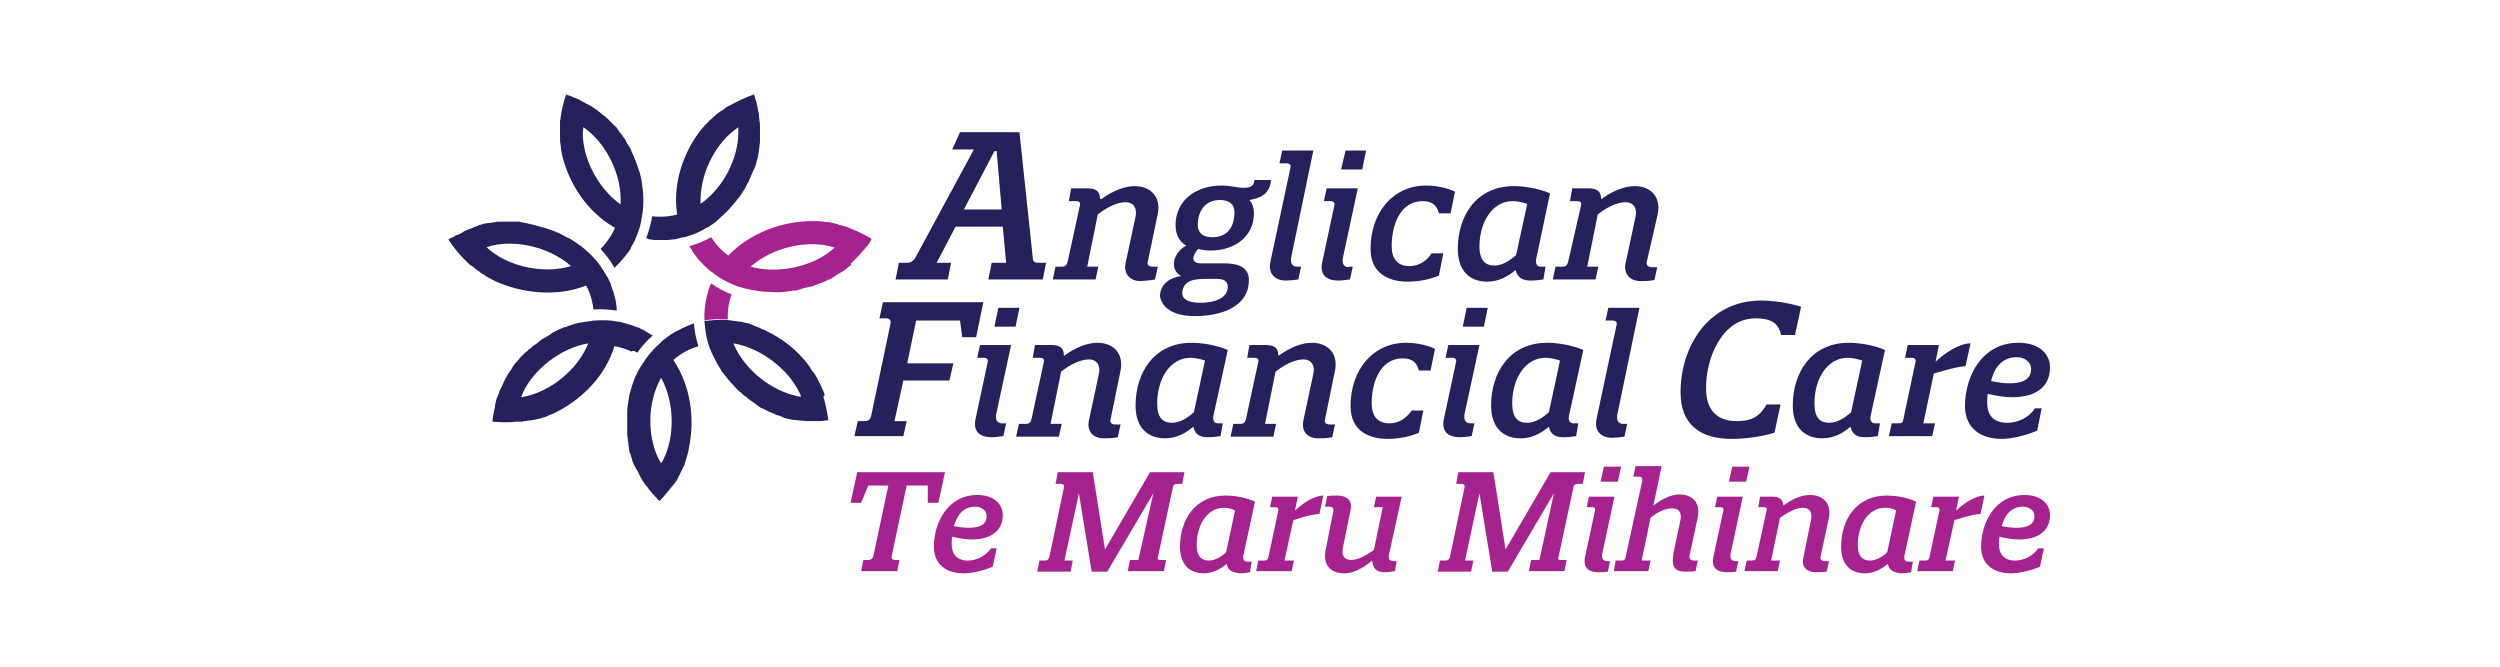 <?xml version="1.0" encoding="utf-8"?>
<!-- Generator: Adobe Illustrator 25.4.1, SVG Export Plug-In . SVG Version: 6.00 Build 0)  -->
<svg version="1.1" id="Layer_1" xmlns="http://www.w3.org/2000/svg" xmlns:xlink="http://www.w3.org/1999/xlink" x="0px" y="0px"
	 width="450px" height="120px" viewBox="0 0 450 120" style="enable-background:new 0 0 450 120;" xml:space="preserve">
<style type="text/css">
	.st0{fill:#D31245;}
	.st1{fill:url(#SVGID_1_);}
	.st2{fill:#087DBA;}
	.st3{fill:#E11B22;}
	.st4{fill:#FBC311;}
	.st5{fill:#008DD0;}
	.st6{fill:#37599E;}
	.st7{fill:#DDA533;}
	.st8{fill:#B0BE36;}
	.st9{fill:#28215B;}
	.st10{fill:#695F8F;}
	.st11{fill:#2D145D;}
	.st12{fill:#A9754E;}
	.st13{fill:#0C1E2A;}
	.st14{fill:#231F20;}
	.st15{fill:#033938;}
	.st16{fill:#12BCBC;}
	.st17{fill:#002440;}
	.st18{fill-rule:evenodd;clip-rule:evenodd;fill:#2EA9E1;}
	.st19{fill-rule:evenodd;clip-rule:evenodd;fill:#AC1D37;}
	.st20{fill:#009870;}
	.st21{fill:#FFFFFF;}
	.st22{clip-path:url(#SVGID_00000158707369549072819270000005582423865810602411_);}
	
		.st23{clip-path:url(#SVGID_00000145046702407951557400000008920022533328626856_);fill:url(#SVGID_00000103982088295188495750000010159543696108817593_);}
	.st24{clip-path:url(#SVGID_00000135681097621199058530000014076069513161516953_);fill:#FFFFFF;}
	.st25{fill:#87D3E4;}
	.st26{fill:#0680B2;}
	.st27{fill:#02B0D2;}
	.st28{fill:#1B447E;}
	.st29{fill:#3A4045;}
	.st30{fill:#E9893F;}
	.st31{fill:#E26B26;}
	.st32{fill:#F8D4B8;}
	.st33{fill:#EFA264;}
	.st34{fill:#58B947;}
	.st35{fill:#089655;}
	.st36{fill:#D72E27;}
	.st37{fill-rule:evenodd;clip-rule:evenodd;fill:#D72E27;}
	.st38{fill:url(#SVGID_00000034055489443246169540000007482643735509749424_);}
	.st39{fill:#010101;}
	.st40{fill:#18488D;}
	.st41{fill:#003675;}
	.st42{fill:#191D63;}
	.st43{fill:#D51149;}
	.st44{fill:#044851;}
	.st45{fill:#7DBE71;}
	.st46{fill:#00619F;}
	.st47{fill:#3596D3;}
	.st48{fill:#676868;}
	.st49{fill:#03558E;}
	.st50{fill:#3089C0;}
	.st51{fill:#676767;}
	.st52{fill:#1C1C1C;}
	.st53{fill:#DDDDDD;}
	.st54{fill:#B0B0B0;}
	.st55{fill:#209AD6;}
	.st56{fill:#184889;}
	.st57{fill:none;stroke:#184889;stroke-width:0.324;stroke-miterlimit:3.864;}
	.st58{fill:#429E46;}
	.st59{fill:none;stroke:#429E46;stroke-width:0.324;stroke-miterlimit:3.864;}
	.st60{fill:none;stroke:#184889;stroke-width:2.42;stroke-miterlimit:7.661;}
	.st61{fill:none;stroke:#FFFFFF;stroke-width:0.324;stroke-miterlimit:3.864;}
	.st62{fill:none;stroke:#184889;stroke-width:0.917;stroke-miterlimit:3.864;}
	.st63{fill:none;stroke:#184889;stroke-width:0.854;stroke-miterlimit:3.864;}
	.st64{fill:none;stroke:#184889;stroke-width:0.3;stroke-miterlimit:3.864;}
	.st65{fill:none;stroke:#000000;stroke-width:4.579;stroke-miterlimit:3.864;}
	.st66{fill:#25215D;}
	.st67{fill:#A6228E;}
	.st68{fill:#EA0029;}
	.st69{fill:#0033A1;}
	.st70{fill:#721116;}
	.st71{fill:#F3703A;}
	.st72{fill:#EC1E3B;}
	.st73{fill:#415762;}
	.st74{fill:#0081C6;}
	.st75{fill:#F8971D;}
	.st76{fill:#54B948;}
</style>
<g>
	<path class="st66" d="M171.2,47.3h-2.6l3.4-6.5h8.5l0.6,6.5h-2.6l-0.6,3h9.8l0.6-3h-1.5c-0.7,0-0.9-0.4-0.9-0.9l-2.4-22.6h-10.7
		l-1.4,3.1h3.9l-10.6,19.6c-0.3,0.4-0.7,0.8-1.4,0.8h-1.5l-0.6,3h9.4L171.2,47.3z M179,27.2h0.4l0.9,10.5h-6.8L179,27.2z"/>
	<path class="st66" d="M207.9,50.3l0.5-2.3h-1c-0.6,0-1-0.4-0.8-0.9l1.8-8.6c0.6-3-1.2-5-4.2-5c-1.8,0-4,0.9-5.9,2.3H198
		c0-1.5-0.9-1.9-2.3-1.9h-2.9l-0.4,2.3h1.3c0.5,0,0.8,0.2,0.7,0.7L192.2,47c-0.2,0.8-0.4,1-1.2,1H190l-0.5,2.3h7.7l0.5-2.3h-2
		l1.9-9.4c1.5-1.2,3.4-2.2,5-2.2c1.6,0,2.1,1.3,1.8,2.6l-1.8,8.4c-0.4,2,0.9,3.2,2.7,3.2C206.1,50.5,207,50.5,207.9,50.3"/>
	<path class="st66" d="M215.1,56.9c4.4,0,9.7-1.5,9.7-6.5c0-2.2-1.8-3-4.4-3h-4.3c-0.9,0-1.3-0.4-1.3-0.9c0-0.5,0.4-1.2,0.9-1.7
		c0.6,0.2,1.5,0.3,2.2,0.3c4.2,0,7.8-2.4,7.8-6.7c0-1-0.3-1.9-0.8-2.4c1.5-0.3,3.6-0.7,3.9-3.6h-3c-0.1,1.3-1,1.4-2,1.4
		c-1.1,0-2.3-0.4-3.9-0.4c-4.9,0-8.3,2.9-8.3,7.1c0,1.8,0.7,3,1.9,3.7c-1.4,0.8-2.2,2.1-2.2,3.3c0,0.9,0.4,1.7,1.3,2.2
		c-2.3,0.3-3.8,1.7-3.8,3.6C209.1,55.2,210.9,56.9,215.1,56.9 M219.6,36c1.8,0,2.6,0.9,2.6,2.2c0,2.7-1.3,4.5-4,4.5
		c-1.8,0-2.6-0.9-2.6-2.2C215.6,37.9,217,36,219.6,36 M216.7,50.2h2.4c1.5,0,1.9,0.7,1.9,1.4c0,2.2-2.6,2.9-4.9,2.9
		c-2.3,0-3.3-0.7-3.3-1.8C212.9,51.1,214,50.2,216.7,50.2"/>
	<path class="st66" d="M232.3,30.1l-3.6,16.9c-0.5,2.2,0.7,3.5,2.8,3.5c0.6,0,1.5-0.1,2.2-0.2l0.5-2.3h-0.7c-1.1,0-1.2-0.9-1.1-1.6
		l4-19.3h-5.6l-0.5,2.3h1.3C232.1,29.4,232.4,29.7,232.3,30.1"/>
	<path class="st66" d="M242.8,48.1c-1.1,0-1.2-0.9-1.1-1.6l2.7-12.6h-5.6l-0.5,2.3h1.2c0.5,0,0.8,0.3,0.7,0.7L238,47.2
		c-0.5,2.3,0.8,3.3,2.9,3.3c0.6,0,1.3-0.1,2.1-0.2l0.5-2.3H242.8z"/>
	<polygon class="st66" points="245.9,27.1 242.2,27.1 241.4,30.5 245.2,30.5 	"/>
	<path class="st66" d="M253.7,47.9c-2.2,0-3.2-1.4-3.2-3.6c0-3.9,1.6-8.1,5.6-8.1c1.9,0,2.6,1,2.9,2.2h2.1l0.8-3.9
		c-1.2-0.6-3.2-1.1-5.2-1.1c-6,0-10,4.9-10,11.4c0,4.6,3.5,5.9,6.7,5.9c1.9,0,4-0.4,5.6-1.1l0.8-4h-2.1
		C256.7,47.1,255.3,47.9,253.7,47.9"/>
	<path class="st66" d="M275.5,50.5c0.8,0,1.8-0.1,2.3-0.2l0.4-2.3h-0.9c-0.8,0-0.9-0.8-0.8-1.3l2.5-11.9c-2.3-1-5-1.3-6.5-1.3
		c-6.8,0-10.1,5.4-10.1,11.3c0,4.1,2.3,5.9,5.3,5.9c1.9,0,3.6-0.8,5.1-2.1C273.2,50.1,274.2,50.5,275.5,50.5 M266.3,44.4
		c0-4.4,2.3-8.2,6-8.2c0.8,0,1.7,0.2,2.6,0.5l-2,9.2c-1.1,1-2.5,1.9-3.9,1.9C267.4,47.8,266.3,46.9,266.3,44.4"/>
	<path class="st66" d="M298.4,38.5c0.6-3-1.2-5-4.2-5c-1.8,0-4,0.9-5.9,2.3h-0.1c0-1.5-0.9-1.9-2.3-1.9H283l-0.4,2.3h1.3
		c0.5,0,0.8,0.2,0.7,0.7L282.3,47c-0.2,0.8-0.4,1-1.2,1h-1.1l-0.5,2.3h7.7l0.5-2.3h-2l1.9-9.4c1.5-1.2,3.4-2.2,5-2.2
		c1.6,0,2.1,1.3,1.8,2.6l-1.8,8.4c-0.4,2,0.9,3.2,2.7,3.2c0.6,0,1.6,0,2.5-0.2l0.5-2.3h-1c-0.6,0-1-0.4-0.9-0.9L298.4,38.5z"/>
	<path class="st66" d="M158.9,54.5l-0.6,2.8h1.2c0.6,0,0.9,0.4,0.8,0.9l-3.5,16.7c-0.1,0.5-0.4,0.9-1.2,0.9h-1.2l-0.6,2.7h8.8
		l0.6-2.7h-2.2l1.6-7.3h8.3l0.7-3.1h-8.3l1.6-7.7h7.9l0.4,3h2.5l1.3-6.3H158.9z"/>
	<polygon class="st66" points="179.7,55.4 179,58.8 182.8,58.8 183.5,55.4 	"/>
	<path class="st66" d="M182,62.1h-5.6l-0.5,2.3h1.2c0.5,0,0.8,0.3,0.7,0.7l-2.2,10.3c-0.5,2.3,0.8,3.3,2.9,3.3
		c0.6,0,1.3-0.1,2.1-0.2l0.5-2.3h-0.7c-1.1,0-1.2-0.9-1.1-1.6L182,62.1z"/>
	<path class="st66" d="M201.7,66.7c0.6-3-1.2-5-4.2-5c-1.8,0-4,0.9-5.9,2.3h-0.1c0-1.5-0.9-1.9-2.3-1.9h-2.9l-0.4,2.3h1.3
		c0.5,0,0.8,0.2,0.7,0.7l-2.2,10.2c-0.2,0.8-0.4,1-1.2,1h-1.1l-0.5,2.3h7.7l0.5-2.3h-2l1.9-9.4c1.5-1.2,3.4-2.2,5-2.2
		c1.6,0,2.1,1.3,1.8,2.6l-1.8,8.4c-0.4,2,0.8,3.2,2.7,3.2c0.6,0,1.6,0,2.5-0.2l0.5-2.3h-1c-0.6,0-1-0.4-0.8-0.9L201.7,66.7z"/>
	<path class="st66" d="M221,63c-2.3-1-5-1.3-6.5-1.3c-6.8,0-10.1,5.4-10.1,11.3c0,4.1,2.3,5.9,5.3,5.9c1.9,0,3.6-0.8,5.1-2.1
		c0.3,1.5,1.3,1.9,2.6,1.9c0.8,0,1.8-0.1,2.3-0.2l0.4-2.3h-0.9c-0.8,0-0.9-0.8-0.8-1.3L221,63z M214.9,74.2c-1.1,1-2.5,1.9-3.9,1.9
		c-1.7,0-2.7-0.9-2.7-3.5c0-4.4,2.3-8.2,6-8.2c0.8,0,1.7,0.2,2.6,0.5L214.9,74.2z"/>
	<path class="st66" d="M240.3,66.7c0.6-3-1.2-5-4.2-5c-1.8,0-4,0.9-5.9,2.3h-0.1c0-1.5-0.9-1.9-2.3-1.9h-2.9l-0.4,2.3h1.3
		c0.5,0,0.8,0.2,0.7,0.7l-2.2,10.2c-0.2,0.8-0.4,1-1.2,1h-1.1l-0.5,2.3h7.7l0.5-2.3h-2l1.9-9.4c1.5-1.2,3.4-2.2,5-2.2
		c1.6,0,2.1,1.3,1.8,2.6l-1.8,8.4c-0.4,2,0.8,3.2,2.7,3.2c0.6,0,1.6,0,2.5-0.2l0.5-2.3h-1c-0.6,0-1-0.4-0.8-0.9L240.3,66.7z"/>
	<path class="st66" d="M243.1,73.1c0,4.6,3.5,5.9,6.7,5.9c1.9,0,4-0.4,5.6-1.1l0.8-4h-2.1c-1,1.4-2.3,2.3-4,2.3
		c-2.2,0-3.2-1.4-3.2-3.6c0-3.9,1.6-8.1,5.6-8.1c1.9,0,2.6,1,2.9,2.2h2.1l0.8-3.9c-1.2-0.6-3.2-1.1-5.2-1.1
		C247.1,61.7,243.1,66.6,243.1,73.1"/>
	<polygon class="st66" points="263.3,58.8 267.1,58.8 267.8,55.4 264,55.4 	"/>
	<path class="st66" d="M266.3,62.1h-5.6l-0.5,2.3h1.2c0.5,0,0.8,0.3,0.7,0.7l-2.2,10.3c-0.5,2.3,0.8,3.3,2.9,3.3
		c0.6,0,1.3-0.1,2.1-0.2l0.5-2.3h-0.7c-1.1,0-1.2-0.9-1.1-1.6L266.3,62.1z"/>
	<path class="st66" d="M285,63c-2.3-1-5-1.3-6.5-1.3c-6.8,0-10.1,5.4-10.1,11.3c0,4.1,2.3,5.9,5.3,5.9c1.9,0,3.6-0.8,5.1-2.1
		c0.3,1.5,1.3,1.9,2.6,1.9c0.8,0,1.8-0.1,2.3-0.2l0.4-2.3h-0.9c-0.8,0-0.9-0.8-0.8-1.3L285,63z M278.8,74.2c-1.1,1-2.5,1.9-3.9,1.9
		c-1.7,0-2.7-0.9-2.7-3.5c0-4.4,2.3-8.2,6-8.2c0.8,0,1.7,0.2,2.6,0.5L278.8,74.2z"/>
	<path class="st66" d="M295.1,55.4h-5.6l-0.5,2.3h1.3c0.5,0,0.8,0.3,0.7,0.7l-3.6,16.9c-0.5,2.2,0.7,3.5,2.8,3.5
		c0.6,0,1.5-0.1,2.2-0.2l0.5-2.3h-0.7c-1.1,0-1.2-0.9-1.1-1.6L295.1,55.4z"/>
	<path class="st66" d="M316,57.3c3.2,0,4.2,1.2,4.6,3h2.5l1.1-5.1c-2.3-0.7-5.1-1.1-7.2-1.1c-9.5,0-14.5,8.3-14.5,16.5
		c0,5.8,3.5,8.4,9.2,8.4c2.1,0,5-0.3,7.7-1.1l1.1-5.1h-2.5c-1.1,1.8-2.2,3-5.4,3c-3.2,0-5.5-1.7-5.5-5.8
		C307,64.6,309.9,57.3,316,57.3"/>
	<path class="st66" d="M339.3,63c-2.3-1-5-1.3-6.5-1.3c-6.8,0-10.1,5.4-10.1,11.3c0,4.1,2.3,5.9,5.3,5.9c1.9,0,3.6-0.8,5.1-2.1
		c0.3,1.5,1.3,1.9,2.6,1.9c0.8,0,1.8-0.1,2.3-0.2l0.4-2.3h-0.9c-0.8,0-0.9-0.8-0.8-1.3L339.3,63z M333.2,74.2
		c-1.1,1-2.5,1.9-3.9,1.9c-1.7,0-2.7-0.9-2.7-3.5c0-4.4,2.3-8.2,6-8.2c0.8,0,1.7,0.2,2.6,0.5L333.2,74.2z"/>
	<path class="st66" d="M353.8,65.9l0.9-4.1c-0.9,0-3.1,0.4-6.3,3.3l0.6-3h-5.6l-0.5,2.3h1.3c0.4,0,0.7,0.3,0.6,0.7l-2.2,10.4
		c-0.1,0.7-0.5,0.7-0.9,0.7h-1.2l-0.5,2.3h7.8l0.5-2.3h-2.1l1.9-9C348.9,67.1,351,66.2,353.8,65.9"/>
	<path class="st66" d="M361.3,76.1c-2.6,0-3.6-1.5-3.6-3.6c0-0.5,0-1,0.1-1.6c1.3,0.3,2.9,0.6,4.4,0.6c3.8,0,6.8-1.5,6.8-5.4
		c0-2.1-1.6-4.4-5.7-4.4c-6.6,0-9.6,6.1-9.6,11.4c0,3.7,2.5,5.9,6.6,5.9c1.7,0,4.4-0.6,6.4-1.5l0.8-4h-1.2
		C365.1,75.3,363.1,76.1,361.3,76.1 M363,64.3c1.6,0,2.6,1,2.6,2.1c0,2-1.7,2.6-3.9,2.6c-1.1,0-2.2-0.2-3.3-0.4
		C359,66,360.5,64.3,363,64.3"/>
	<path class="st66" d="M117,43.1c0.3,0,0.5,0.1,0.8,0.1c0,0,0.1,0,0.1,0c0.3,0,0.6,0,1,0c0.4,0,0.7,0,1.1,0c0.1,0,0.1,0,0.2,0
		c0.3,0,0.6-0.1,0.9-0.1c0,0,0.1,0,0.1,0c0.3,0,0.7-0.1,1-0.2c0,0,0,0,0,0c0.3-0.1,0.7-0.2,1-0.2c1.4-0.4,2.7-0.9,3.8-1.6
		c0.2-0.1,0.4-0.2,0.6-0.3c0,0,0,0,0,0c0.6-0.4,1.1-0.7,1.6-1.2c0,0,0,0,0,0c0.7-0.6,1.3-1.2,1.9-1.8c0,0,0,0,0.1-0.1
		c0.4-0.5,0.9-1,1.3-1.5c0,0,0,0,0,0c0.1-0.2,0.2-0.3,0.4-0.5c0,0,0.1-0.1,0.1-0.1c0.3-0.5,0.7-1,1-1.5c0-0.1,0.1-0.1,0.1-0.2
		c0.1-0.1,0.2-0.3,0.2-0.4c0-0.1,0.1-0.2,0.1-0.2c0.1-0.2,0.3-0.5,0.4-0.7c0-0.1,0.1-0.2,0.1-0.3c0.1-0.1,0.1-0.3,0.2-0.4
		c0-0.1,0.1-0.2,0.1-0.3c0.1-0.1,0.1-0.2,0.2-0.4c0.1-0.2,0.1-0.3,0.2-0.5c0.1-0.1,0.1-0.3,0.2-0.4c0.1-0.2,0.1-0.3,0.2-0.5
		c0-0.1,0.1-0.2,0.1-0.3c0-0.2,0.1-0.3,0.1-0.5c0-0.1,0.1-0.2,0.1-0.3c0.1-0.2,0.1-0.5,0.2-0.7c0-0.1,0-0.1,0-0.2
		c0-0.2,0.1-0.4,0.1-0.5c0-0.1,0-0.2,0-0.2c0-0.2,0.1-0.4,0.1-0.6c0,0,0-0.1,0-0.2c0-0.2,0.1-0.5,0.1-0.7c0-0.1,0-0.1,0-0.2
		c0-0.2,0-0.4,0-0.5c0-0.1,0-0.1,0-0.2c0-0.2,0-0.5,0-0.7c0,0,0-0.1,0-0.1c0-0.4,0-0.8,0-1.1c0-0.1,0-0.1,0-0.2c0-0.3,0-0.6-0.1-0.8
		c0-0.1,0-0.1,0-0.2c0-0.3-0.1-0.6-0.1-0.9c0-0.1,0-0.1,0-0.2c-0.1-0.3-0.1-0.6-0.2-0.9c0,0,0-0.1,0-0.1c-0.1-0.3-0.1-0.6-0.2-0.9
		c0,0,0-0.1,0-0.1c-0.1-0.3-0.2-0.6-0.3-0.9c0,0,0,0,0-0.1c-0.1-0.2-0.1-0.4-0.2-0.5c-1.4,0.5-2.7,1.1-4,1.8
		c-0.1,0.1-0.3,0.2-0.4,0.2c-0.1,0-0.2,0.1-0.2,0.1c-0.1,0.1-0.3,0.2-0.4,0.2c-0.1,0.1-0.1,0.1-0.2,0.2c-0.1,0.1-0.3,0.2-0.4,0.3
		c-0.1,0-0.1,0.1-0.2,0.1c-0.2,0.1-0.4,0.3-0.6,0.4c-0.2,0.2-0.5,0.4-0.7,0.6c0,0-0.1,0.1-0.1,0.1c-0.2,0.2-0.4,0.4-0.7,0.6
		c0,0-0.1,0.1-0.1,0.1c-0.2,0.2-0.4,0.5-0.7,0.7c0,0,0,0,0,0c-0.2,0.3-0.4,0.5-0.7,0.8h0c-3.2,4-5.3,9.8-4.4,15.4
		c-1,0.3-2.1,0.4-3.2,0.4c-0.5,0-0.9,0-1.3-0.1c-0.2,1.3-0.6,2.7-1.1,4c0.1,0,0.2,0,0.2,0C116.8,43.1,116.9,43.1,117,43.1
		 M132.1,23.5c0.3-0.2,0.5-0.4,0.8-0.6c0,0.3,0,0.7,0,1c0,4.3-2.5,9.8-6.8,12.8C125.9,31.5,128.6,26.2,132.1,23.5"/>
	<path class="st66" d="M100.8,25c0,0.3,0,0.6,0.1,0.9c0,0,0,0.1,0,0.1c0,0.3,0.1,0.6,0.1,0.9c0,0,0,0,0,0.1c0.1,0.3,0.1,0.7,0.2,1v0
		c1.2,5,4.5,10.2,9.5,13c-0.4,1-1,1.9-1.7,2.8c-0.3,0.4-0.6,0.7-0.9,1c0.9,1,1.8,2.1,2.5,3.4c0.1-0.1,0.1-0.1,0.2-0.2
		c0.1-0.1,0.1-0.1,0.2-0.2c0.2-0.2,0.4-0.4,0.6-0.6c0,0,0.1-0.1,0.1-0.1c0.2-0.2,0.4-0.5,0.6-0.7c0.2-0.3,0.5-0.6,0.7-0.9
		c0,0,0.1-0.1,0.1-0.1c0.2-0.3,0.3-0.5,0.5-0.8c0,0,0-0.1,0-0.1c0.2-0.3,0.3-0.6,0.5-0.9c0,0,0,0,0,0c0.2-0.3,0.3-0.6,0.4-0.9
		c0.6-1.3,0.9-2.6,1.1-4c0-0.2,0.1-0.4,0.1-0.7c0,0,0,0,0-0.1c0.1-0.7,0.1-1.3,0.1-2v0c0-0.9-0.1-1.8-0.2-2.6c0,0,0-0.1,0-0.1
		c-0.1-0.6-0.2-1.3-0.4-1.9c0,0,0,0,0,0c0-0.2-0.1-0.4-0.2-0.6c0,0,0-0.1,0-0.1c-0.2-0.6-0.4-1.1-0.6-1.7c0-0.1-0.1-0.1-0.1-0.2
		c-0.1-0.2-0.1-0.3-0.2-0.5c0-0.1-0.1-0.2-0.1-0.2c-0.1-0.3-0.2-0.5-0.3-0.7c0-0.1-0.1-0.2-0.1-0.3c-0.1-0.1-0.1-0.3-0.2-0.4
		c-0.1-0.1-0.1-0.2-0.2-0.3c-0.1-0.1-0.1-0.2-0.2-0.3c-0.1-0.1-0.2-0.3-0.2-0.4c-0.1-0.1-0.2-0.3-0.2-0.4c-0.1-0.1-0.2-0.3-0.3-0.4
		c-0.1-0.1-0.1-0.2-0.2-0.3c-0.1-0.1-0.2-0.3-0.3-0.4c-0.1-0.1-0.1-0.2-0.2-0.2c-0.1-0.2-0.3-0.4-0.4-0.6c0-0.1-0.1-0.1-0.1-0.2
		c-0.1-0.1-0.2-0.3-0.4-0.4c-0.1-0.1-0.1-0.1-0.2-0.2c-0.1-0.1-0.3-0.3-0.4-0.4c0,0-0.1-0.1-0.1-0.1c-0.2-0.2-0.3-0.3-0.5-0.5
		c0,0-0.1-0.1-0.1-0.1c-0.1-0.1-0.3-0.2-0.4-0.4c-0.1,0-0.1-0.1-0.2-0.1c-0.2-0.2-0.4-0.3-0.5-0.4c0,0-0.1,0-0.1-0.1
		c-0.3-0.2-0.6-0.5-0.9-0.7c-0.1,0-0.1-0.1-0.2-0.1c-0.2-0.2-0.5-0.3-0.7-0.5c-0.1,0-0.1-0.1-0.2-0.1c-0.2-0.1-0.5-0.3-0.8-0.4
		c0,0-0.1-0.1-0.1-0.1c-0.3-0.1-0.5-0.3-0.8-0.4c0,0-0.1,0-0.1-0.1c-0.3-0.1-0.6-0.3-0.9-0.4c0,0-0.1,0-0.1,0
		c-0.3-0.1-0.6-0.3-0.9-0.4c0,0,0,0-0.1,0c-0.2-0.1-0.4-0.1-0.5-0.2c-0.5,1.4-0.8,2.8-1,4.2c0,0.2,0,0.3-0.1,0.5c0,0.1,0,0.2,0,0.3
		c0,0.2,0,0.3,0,0.5c0,0.1,0,0.2,0,0.3c0,0.2,0,0.3,0,0.5c0,0.1,0,0.2,0,0.2c0,0.2,0,0.5,0,0.7c0,0.3,0,0.6,0,0.9
		C100.8,24.9,100.8,25,100.8,25 M105,22.9c0.3,0.2,0.6,0.4,0.8,0.6c3.4,2.7,6.2,8,5.9,13.3c-4.3-3.1-6.8-8.5-6.8-12.8
		C104.9,23.6,105,23.3,105,22.9"/>
	<path class="st66" d="M105.5,51.4c0.5,0.9,0.9,1.9,1.1,3c0.1,0.4,0.2,0.9,0.2,1.3c1.4-0.1,2.8,0,4.2,0.2c0-0.1,0-0.2,0-0.2
		c0-0.1,0-0.2,0-0.3c0-0.3-0.1-0.5-0.1-0.8c0,0,0-0.1,0-0.1c-0.1-0.3-0.1-0.6-0.2-0.9c-0.1-0.4-0.2-0.7-0.3-1.1c0-0.1,0-0.1-0.1-0.2
		c-0.1-0.3-0.2-0.6-0.3-0.9c0,0,0-0.1,0-0.1c-0.1-0.3-0.2-0.6-0.4-0.9c0,0,0,0,0,0c-0.1-0.3-0.3-0.6-0.5-0.9
		c-0.7-1.2-1.5-2.4-2.4-3.3c-0.2-0.2-0.3-0.3-0.5-0.5c0,0,0,0,0,0c-0.5-0.5-1-0.9-1.5-1.3c0,0,0,0,0,0c-0.7-0.5-1.4-1-2.2-1.5
		c0,0,0,0-0.1,0c-0.6-0.3-1.1-0.6-1.7-0.9c0,0,0,0,0,0c-0.2-0.1-0.4-0.2-0.6-0.2c0,0-0.1,0-0.1-0.1c-0.5-0.2-1.1-0.4-1.7-0.6
		c-0.1,0-0.1,0-0.2-0.1c-0.2,0-0.3-0.1-0.5-0.1c-0.1,0-0.2,0-0.3-0.1c-0.3-0.1-0.5-0.1-0.8-0.2c-0.1,0-0.2-0.1-0.3-0.1
		c-0.1,0-0.3-0.1-0.4-0.1c-0.1,0-0.2,0-0.4-0.1c-0.1,0-0.3,0-0.4-0.1c-0.2,0-0.3,0-0.5-0.1c-0.2,0-0.3,0-0.5-0.1
		c-0.2,0-0.3,0-0.5-0.1c-0.1,0-0.2,0-0.3,0c-0.2,0-0.3,0-0.5,0c-0.1,0-0.2,0-0.3,0c-0.2,0-0.5,0-0.7,0c-0.1,0-0.1,0-0.2,0
		c-0.2,0-0.4,0-0.6,0c-0.1,0-0.2,0-0.3,0c-0.2,0-0.4,0-0.6,0c-0.1,0-0.1,0-0.2,0c-0.2,0-0.5,0-0.7,0.1c-0.1,0-0.1,0-0.2,0
		c-0.2,0-0.4,0.1-0.5,0.1c-0.1,0-0.1,0-0.2,0c-0.2,0-0.5,0.1-0.7,0.1c0,0-0.1,0-0.1,0c-0.4,0.1-0.7,0.2-1.1,0.3
		c-0.1,0-0.1,0-0.2,0.1c-0.3,0.1-0.5,0.2-0.8,0.3c-0.1,0-0.1,0-0.2,0.1c-0.3,0.1-0.5,0.2-0.8,0.3c-0.1,0-0.1,0-0.2,0.1
		c-0.3,0.1-0.6,0.2-0.8,0.4c0,0-0.1,0-0.1,0.1c-0.3,0.1-0.6,0.3-0.9,0.4c0,0-0.1,0-0.1,0c-0.3,0.2-0.6,0.3-0.9,0.5c0,0,0,0-0.1,0
		c-0.2,0.1-0.3,0.2-0.5,0.3c0.8,1.2,1.7,2.4,2.7,3.4c0.1,0.1,0.2,0.2,0.3,0.3c0.1,0.1,0.1,0.1,0.2,0.2c0.1,0.1,0.2,0.2,0.3,0.3
		c0.1,0.1,0.1,0.1,0.2,0.2c0.1,0.1,0.2,0.2,0.4,0.3c0.1,0,0.1,0.1,0.2,0.1c0.2,0.2,0.4,0.3,0.6,0.5c0.2,0.2,0.5,0.4,0.7,0.5
		c0,0,0.1,0,0.1,0.1c0.2,0.2,0.5,0.3,0.8,0.5c0,0,0.1,0,0.1,0.1c0.3,0.2,0.6,0.3,0.8,0.5c0,0,0,0,0.1,0c0.3,0.2,0.6,0.3,0.9,0.5
		C94,52.8,100.2,53.5,105.5,51.4 M88.4,45.2c-0.3-0.2-0.5-0.4-0.8-0.7c0.3-0.1,0.7-0.2,1-0.3c4.3-1,10.2,0.2,14.2,3.7
		C97.7,49.4,91.8,47.9,88.4,45.2"/>
	<path class="st66" d="M114.7,63.5c0.8-1.1,1.7-2.2,2.8-3.1c-0.1,0-0.1-0.1-0.2-0.1c-0.1-0.1-0.2-0.1-0.3-0.2
		c-0.2-0.1-0.5-0.3-0.7-0.4c0,0-0.1,0-0.1-0.1c-0.3-0.2-0.6-0.3-0.8-0.4c-0.3-0.2-0.7-0.3-1-0.4c-0.1,0-0.1,0-0.2-0.1
		c-0.3-0.1-0.6-0.2-0.9-0.3c0,0-0.1,0-0.1,0c-0.3-0.1-0.6-0.2-1-0.3c0,0,0,0,0,0c-0.3-0.1-0.7-0.2-1-0.2c-1.4-0.3-2.8-0.3-4.2-0.2
		c-0.2,0-0.4,0-0.7,0.1c0,0,0,0-0.1,0c-0.7,0.1-1.3,0.2-2,0.3c0,0,0,0,0,0c-0.9,0.2-1.7,0.5-2.5,0.8c0,0,0,0-0.1,0
		c-0.6,0.2-1.2,0.5-1.8,0.8c0,0,0,0,0,0c-0.2,0.1-0.4,0.2-0.5,0.3c0,0-0.1,0-0.1,0.1c-0.5,0.3-1,0.6-1.5,0.9c-0.1,0-0.1,0.1-0.2,0.1
		c-0.1,0.1-0.3,0.2-0.4,0.3c-0.1,0.1-0.1,0.1-0.2,0.2c-0.2,0.2-0.4,0.3-0.7,0.5c-0.1,0.1-0.2,0.1-0.3,0.2c-0.1,0.1-0.2,0.2-0.3,0.3
		c-0.1,0.1-0.2,0.2-0.3,0.2c-0.1,0.1-0.2,0.2-0.3,0.3c-0.1,0.1-0.2,0.2-0.4,0.3c-0.1,0.1-0.2,0.2-0.3,0.3c-0.1,0.1-0.2,0.2-0.4,0.4
		c-0.1,0.1-0.2,0.2-0.2,0.2c-0.1,0.1-0.2,0.2-0.3,0.4c-0.1,0.1-0.1,0.1-0.2,0.2c-0.2,0.2-0.3,0.4-0.5,0.5c0,0.1-0.1,0.1-0.1,0.2
		c-0.1,0.1-0.2,0.3-0.3,0.4c0,0.1-0.1,0.1-0.1,0.2c-0.1,0.2-0.2,0.3-0.3,0.5c0,0-0.1,0.1-0.1,0.1c-0.1,0.2-0.3,0.4-0.4,0.6
		c0,0.1-0.1,0.1-0.1,0.2c-0.1,0.2-0.2,0.3-0.3,0.5c0,0.1-0.1,0.1-0.1,0.2c-0.1,0.2-0.2,0.4-0.3,0.6c0,0,0,0.1,0,0.1
		c-0.2,0.3-0.3,0.7-0.5,1c0,0.1-0.1,0.1-0.1,0.2c-0.1,0.3-0.2,0.5-0.3,0.8c0,0.1,0,0.1-0.1,0.2c-0.1,0.3-0.2,0.6-0.3,0.8
		c0,0.1,0,0.1,0,0.2c-0.1,0.3-0.2,0.6-0.2,0.9c0,0,0,0.1,0,0.1c-0.1,0.3-0.1,0.6-0.2,0.9c0,0,0,0.1,0,0.1c-0.1,0.3-0.1,0.6-0.2,1
		c0,0,0,0,0,0.1c0,0.2,0,0.4-0.1,0.6c1.5,0.1,2.9,0.2,4.4,0c0.2,0,0.3,0,0.5,0c0.1,0,0.2,0,0.3,0c0.2,0,0.3,0,0.5-0.1
		c0.1,0,0.2,0,0.3,0c0.2,0,0.3-0.1,0.5-0.1c0.1,0,0.2,0,0.2,0c0.2,0,0.5-0.1,0.7-0.1c0.3-0.1,0.6-0.1,0.9-0.2c0,0,0.1,0,0.1,0
		c0.3-0.1,0.6-0.2,0.9-0.3c0,0,0.1,0,0.1,0c0.3-0.1,0.6-0.2,0.9-0.4c0,0,0,0,0.1,0c0.3-0.1,0.6-0.3,0.9-0.4l0,0
		c4.7-2.3,9.1-6.6,10.7-12c1,0.2,2.1,0.5,3.1,1C113.9,63,114.3,63.2,114.7,63.5 M94.8,71.3c-0.3,0.1-0.7,0.1-1,0.2
		c0.1-0.3,0.3-0.6,0.4-1c1.9-3.9,6.5-7.8,11.7-8.7C103.9,66.7,99.1,70.3,94.8,71.3"/>
	<path class="st66" d="M125.7,62.3c-0.4-1.3-0.7-2.7-0.8-4.1c-0.1,0-0.2,0-0.2,0.1c-0.1,0-0.2,0.1-0.3,0.1c-0.3,0.1-0.5,0.2-0.8,0.3
		c0,0-0.1,0-0.1,0.1c-0.3,0.1-0.6,0.2-0.9,0.4c-0.3,0.2-0.7,0.3-1,0.5c-0.1,0-0.1,0.1-0.2,0.1c-0.3,0.2-0.5,0.3-0.8,0.5
		c0,0-0.1,0-0.1,0.1c-0.3,0.2-0.6,0.4-0.8,0.6c0,0,0,0,0,0c-0.3,0.2-0.6,0.4-0.8,0.7c-1.1,0.9-2,2-2.8,3.1c-0.1,0.2-0.2,0.4-0.4,0.6
		c0,0,0,0,0,0c-0.4,0.6-0.7,1.1-1,1.7c0,0,0,0,0,0c-0.4,0.8-0.7,1.6-1,2.5c0,0,0,0,0,0.1c-0.2,0.6-0.4,1.2-0.5,1.9c0,0,0,0,0,0
		c0,0.2-0.1,0.4-0.1,0.6c0,0,0,0.1,0,0.1c-0.1,0.6-0.2,1.2-0.2,1.7c0,0.1,0,0.2,0,0.2c0,0.2,0,0.3,0,0.5c0,0.1,0,0.2,0,0.3
		c0,0.3,0,0.5,0,0.8c0,0.1,0,0.2,0,0.3c0,0.1,0,0.3,0,0.4c0,0.1,0,0.2,0,0.4c0,0.1,0,0.3,0,0.4c0,0.2,0,0.3,0,0.5c0,0.2,0,0.3,0,0.5
		c0,0.2,0,0.3,0.1,0.5c0,0.1,0,0.2,0,0.3c0,0.2,0,0.3,0.1,0.5c0,0.1,0,0.2,0,0.3c0,0.2,0.1,0.5,0.1,0.7c0,0.1,0,0.1,0,0.2
		c0,0.2,0.1,0.4,0.1,0.5c0,0.1,0,0.2,0.1,0.2c0.1,0.2,0.1,0.4,0.2,0.6c0,0,0,0.1,0,0.1c0.1,0.2,0.2,0.5,0.2,0.7c0,0.1,0,0.1,0.1,0.2
		c0.1,0.2,0.1,0.3,0.2,0.5c0,0.1,0.1,0.1,0.1,0.2c0.1,0.2,0.2,0.4,0.3,0.6c0,0,0,0.1,0.1,0.1c0.2,0.3,0.4,0.7,0.5,1
		c0,0.1,0.1,0.1,0.1,0.2c0.1,0.2,0.3,0.5,0.4,0.7c0,0.1,0.1,0.1,0.1,0.2c0.2,0.2,0.3,0.5,0.5,0.7c0,0,0.1,0.1,0.1,0.1
		c0.2,0.2,0.4,0.5,0.5,0.7c0,0,0.1,0.1,0.1,0.1c0.2,0.2,0.4,0.5,0.6,0.7c0,0,0,0.1,0.1,0.1c0.2,0.2,0.4,0.5,0.7,0.7c0,0,0,0,0,0.1
		c0.1,0.1,0.3,0.3,0.4,0.4c1-1,1.9-2.2,2.8-3.3c0.1-0.1,0.2-0.3,0.3-0.4c0-0.1,0.1-0.2,0.1-0.2c0.1-0.1,0.2-0.3,0.2-0.4
		c0-0.1,0.1-0.2,0.1-0.2c0.1-0.1,0.2-0.3,0.2-0.4c0-0.1,0.1-0.1,0.1-0.2c0.1-0.2,0.2-0.4,0.3-0.6c0.1-0.3,0.3-0.6,0.4-0.8
		c0,0,0-0.1,0-0.1c0.1-0.3,0.2-0.6,0.3-0.9c0,0,0-0.1,0-0.1c0.1-0.3,0.2-0.6,0.3-0.9c0,0,0,0,0-0.1c0.1-0.3,0.2-0.7,0.2-1
		c1.1-5,0.4-11.1-2.8-15.8c0.8-0.7,1.7-1.3,2.7-1.8C124.8,62.6,125.3,62.5,125.7,62.3 M119.5,82.5c-0.1,0.3-0.3,0.6-0.5,0.9
		c-0.2-0.3-0.3-0.6-0.5-0.9c-1.9-3.9-2.1-9.9,0.5-14.5C121.5,72.6,121.4,78.6,119.5,82.5"/>
	<path class="st66" d="M148.4,70.9c0-0.1-0.1-0.2-0.1-0.3c-0.1-0.1-0.1-0.3-0.2-0.4c0-0.1-0.1-0.2-0.1-0.2c-0.1-0.2-0.1-0.3-0.2-0.5
		c0-0.1-0.1-0.1-0.1-0.2c-0.1-0.2-0.2-0.4-0.3-0.6c-0.1-0.3-0.3-0.5-0.4-0.8c0,0,0-0.1-0.1-0.1c-0.1-0.3-0.3-0.5-0.5-0.8
		c0,0,0-0.1-0.1-0.1c-0.2-0.3-0.4-0.5-0.5-0.8c0,0,0,0,0,0c-0.2-0.3-0.4-0.5-0.6-0.8v0c-1.8-2.3-4.3-4.3-7.2-5.7v0
		c-0.1,0-0.1-0.1-0.2-0.1c-0.2-0.1-0.3-0.2-0.5-0.2c-0.1-0.1-0.3-0.1-0.4-0.2c-0.2-0.1-0.4-0.2-0.7-0.3c-0.1,0-0.2-0.1-0.3-0.1
		c-0.2-0.1-0.5-0.2-0.7-0.3c-0.1,0-0.1,0-0.2-0.1c-0.3-0.1-0.6-0.2-0.8-0.2c0,0-0.1,0-0.1,0c-0.3-0.1-0.6-0.2-1-0.2c0,0,0,0,0,0
		c-0.7-0.1-1.4-0.2-2.1-0.3c-1.4-0.1-2.8,0-4.2,0.2v0c0.1,1.4,0.3,2.8,0.7,4.1c0.1,0.2,0.1,0.4,0.2,0.6c0,0,0,0,0,0
		c0.2,0.6,0.5,1.2,0.8,1.8c0,0,0,0,0,0c0.4,0.8,0.8,1.6,1.3,2.3c0,0,0,0,0,0.1c0.4,0.5,0.8,1,1.2,1.5c0,0,0,0,0,0
		c0.1,0.2,0.3,0.3,0.4,0.5c0,0,0.1,0.1,0.1,0.1c0.4,0.4,0.8,0.9,1.2,1.3c0.1,0.1,0.1,0.1,0.2,0.2c0.1,0.1,0.2,0.2,0.4,0.3
		c0.1,0.1,0.1,0.1,0.2,0.2c0.2,0.2,0.4,0.4,0.6,0.5c0.1,0.1,0.2,0.1,0.3,0.2c0.1,0.1,0.2,0.2,0.3,0.3c0.1,0.1,0.2,0.1,0.3,0.2
		c0.1,0.1,0.2,0.2,0.3,0.2c0.1,0.1,0.3,0.2,0.4,0.3c0.1,0.1,0.3,0.2,0.4,0.3c0.1,0.1,0.3,0.2,0.4,0.3c0.1,0.1,0.2,0.1,0.3,0.2
		c0.1,0.1,0.3,0.2,0.4,0.2c0.1,0,0.2,0.1,0.2,0.1c0.2,0.1,0.4,0.2,0.6,0.3c0.1,0,0.1,0.1,0.2,0.1c0.2,0.1,0.3,0.2,0.5,0.2
		c0.1,0,0.2,0.1,0.2,0.1c0.2,0.1,0.4,0.2,0.5,0.2c0,0,0.1,0,0.1,0.1c0.2,0.1,0.5,0.2,0.7,0.2c0.1,0,0.1,0,0.2,0.1
		c0.2,0.1,0.4,0.1,0.5,0.2c0.1,0,0.1,0,0.2,0.1c0.2,0.1,0.5,0.1,0.7,0.2c0,0,0.1,0,0.1,0c0.4,0.1,0.8,0.2,1.1,0.2c0.1,0,0.1,0,0.2,0
		c0.3,0,0.6,0.1,0.8,0.1c0.1,0,0.1,0,0.2,0c0.3,0,0.6,0.1,0.9,0.1c0.1,0,0.1,0,0.2,0c0.3,0,0.6,0,0.9,0h0.1c0.3,0,0.6,0,1,0
		c0,0,0.1,0,0.1,0c0.3,0,0.7,0,1-0.1c0,0,0,0,0.1,0c0.2,0,0.4,0,0.6-0.1c-0.2-1.4-0.5-2.9-0.9-4.2C148.5,71.2,148.4,71.1,148.4,70.9
		 M143.1,71.2c-4.3-1-9.1-4.6-11.1-9.4c5.2,0.9,9.9,4.8,11.8,8.7c0.2,0.3,0.3,0.6,0.4,0.9C143.8,71.4,143.4,71.3,143.1,71.2"/>
	<path class="st67" d="M127.2,53.4c-0.3,1.5-0.5,2.9-0.4,4.3c1.4-0.3,2.8-0.3,4.2-0.2c0-1,0-2.1,0.3-3.2c0.1-0.4,0.2-0.9,0.4-1.3
		c-1.3-0.5-2.6-1.2-3.7-2C127.6,51.9,127.4,52.6,127.2,53.4"/>
	<path class="st67" d="M153.2,47.4c0.2-0.2,0.4-0.4,0.6-0.6c0,0,0.1-0.1,0.1-0.1c0.2-0.2,0.4-0.4,0.6-0.6c0,0,0.1-0.1,0.1-0.1
		c0.2-0.2,0.4-0.5,0.6-0.7c0,0,0.1-0.1,0.1-0.1c0.2-0.2,0.4-0.5,0.6-0.7c0,0,0-0.1,0.1-0.1c0.2-0.3,0.4-0.5,0.6-0.8c0,0,0,0,0-0.1
		c0.1-0.2,0.2-0.3,0.3-0.5c-1.3-0.8-2.6-1.4-3.9-1.9c-0.2-0.1-0.3-0.1-0.4-0.2c-0.1,0-0.2-0.1-0.3-0.1c-0.1,0-0.3-0.1-0.4-0.1
		c-0.1,0-0.2-0.1-0.3-0.1c-0.2,0-0.3-0.1-0.5-0.1c-0.1,0-0.1,0-0.2-0.1c-0.2-0.1-0.5-0.1-0.7-0.2c-0.3-0.1-0.6-0.1-0.9-0.2
		c0,0-0.1,0-0.1,0c-0.3,0-0.6-0.1-0.9-0.1c0,0-0.1,0-0.1,0c-0.3,0-0.6-0.1-1-0.1c0,0,0,0-0.1,0c-0.3,0-0.7,0-1,0l0,0
		c-5.2,0-11.1,2.1-15,6.2c-0.8-0.6-1.6-1.3-2.3-2.2c-0.3-0.4-0.5-0.7-0.8-1.1c-1.2,0.7-2.5,1.2-3.9,1.6c0,0.1,0.1,0.1,0.1,0.2
		c0.1,0.1,0.1,0.2,0.2,0.3c0.1,0.2,0.3,0.4,0.4,0.7c0,0,0.1,0.1,0.1,0.1c0.2,0.3,0.4,0.5,0.6,0.8c0.2,0.3,0.5,0.6,0.7,0.8
		c0,0,0.1,0.1,0.1,0.1c0.2,0.2,0.4,0.5,0.7,0.7c0,0,0,0,0.1,0.1c0.2,0.2,0.5,0.5,0.8,0.7c0,0,0,0,0,0c0.3,0.2,0.6,0.4,0.8,0.6
		c1.1,0.8,2.4,1.5,3.7,2c0.2,0.1,0.4,0.2,0.6,0.2c0,0,0,0,0,0c0.6,0.2,1.3,0.4,1.9,0.5c0,0,0,0,0,0c0.9,0.2,1.7,0.3,2.6,0.4
		c0,0,0.1,0,0.1,0c0.6,0,1.3,0.1,2,0.1c0,0,0,0,0,0c0.2,0,0.4,0,0.6,0c0,0,0.1,0,0.1,0c0.6,0,1.2-0.1,1.8-0.2c0.1,0,0.2,0,0.2,0
		c0.2,0,0.3-0.1,0.5-0.1c0.1,0,0.2,0,0.3,0c0.3,0,0.5-0.1,0.8-0.2c0.1,0,0.2,0,0.3-0.1c0.1,0,0.3-0.1,0.4-0.1c0.1,0,0.2-0.1,0.4-0.1
		c0.1,0,0.3-0.1,0.4-0.1c0.2,0,0.3-0.1,0.5-0.1c0.2,0,0.3-0.1,0.4-0.1c0.2-0.1,0.3-0.1,0.5-0.2c0.1,0,0.2-0.1,0.3-0.1
		c0.2-0.1,0.3-0.1,0.5-0.2c0.1,0,0.2-0.1,0.3-0.1c0.2-0.1,0.4-0.2,0.7-0.3c0.1,0,0.1-0.1,0.2-0.1c0.2-0.1,0.3-0.2,0.5-0.2
		c0.1,0,0.1-0.1,0.2-0.1c0.2-0.1,0.3-0.2,0.5-0.3c0,0,0.1,0,0.1-0.1c0.2-0.1,0.4-0.2,0.6-0.4c0.1,0,0.1-0.1,0.2-0.1
		c0.2-0.1,0.3-0.2,0.5-0.3c0.1,0,0.1-0.1,0.2-0.1c0.2-0.1,0.4-0.3,0.6-0.4c0,0,0.1-0.1,0.1-0.1c0.3-0.2,0.6-0.5,0.9-0.7
		C153.1,47.5,153.2,47.5,153.2,47.4 M149.5,45.2c-3.4,2.7-9.3,4.2-14.4,2.8c4-3.5,9.9-4.7,14.2-3.7c0.3,0.1,0.7,0.2,1,0.3
		C150,44.7,149.8,45,149.5,45.2"/>
	<path class="st67" d="M156.3,87.4l-1.3,3.1h-1.9l1.2-5.5h15.8l-1.2,5.5h-1.9l0-3.1h-3.8l-2.7,12.7c-0.1,0.4,0.1,0.7,0.7,0.7h0.7
		l-0.4,2h-6.5l0.4-2h0.9c0.5,0,0.8-0.3,0.9-0.7l2.7-12.7H156.3z"/>
	<path class="st67" d="M171.3,97.9c0,1.7,0.8,3,2.9,3c1.5,0,3.1-0.7,4.2-2.2h1l-0.7,3.3c-1.6,0.7-3.8,1.2-5.2,1.2
		c-3.4,0-5.4-1.8-5.4-4.8c0-4.3,2.5-9.3,7.8-9.3c3.3,0,4.6,1.9,4.6,3.6c0,3.1-2.5,4.4-5.5,4.4c-1.2,0-2.5-0.2-3.6-0.5
		C171.3,97.1,171.3,97.5,171.3,97.9 M174.4,95c1.8,0,3.2-0.5,3.2-2.1c0-0.9-0.8-1.7-2.1-1.7c-2,0-3.2,1.4-3.8,3.5
		C172.6,94.9,173.6,95,174.4,95"/>
	<path class="st67" d="M207.6,88.8l-8.3,14.1h-2.8l-2.3-14.1l-2.6,12.1h1.5l-0.4,2h-6l0.4-2h0.9c0.6,0,0.8-0.3,0.9-0.7l2.6-12.4
		c0.1-0.4,0-0.7-0.6-0.7H190l0.4-2.1h6.3l2.2,13.9L207,85h6.2l-0.4,2.1h-0.9c-0.5,0-0.8,0.3-0.8,0.7l-2.7,12.6
		c-0.1,0.3,0.1,0.4,0.5,0.4h1l-0.4,2H203l0.4-2h1.5L207.6,88.8z"/>
	<path class="st67" d="M220.8,101.5c-1.2,1-2.6,1.7-4.1,1.7c-2.5,0-4.3-1.5-4.3-4.8c0-4.8,2.7-9.2,8.2-9.2c1.2,0,3.4,0.2,5.3,1.1
		l-2.1,9.7c-0.1,0.5,0,1.1,0.7,1.1h0.8l-0.3,1.9c-0.4,0.1-1.2,0.2-1.9,0.2C221.8,103,221,102.7,220.8,101.5 M220.3,91.4
		c-3,0-4.9,3.1-4.9,6.7c0,2.1,0.9,2.8,2.2,2.8c1.1,0,2.3-0.7,3.1-1.5l1.6-7.5C221.7,91.5,220.9,91.4,220.3,91.4"/>
	<path class="st67" d="M230.1,91.9c0.1-0.4-0.2-0.6-0.5-0.6h-1l0.4-1.9h4.6l-0.5,2.5c2.6-2.4,4.4-2.7,5.1-2.7l-0.7,3.3
		c-2.3,0.2-4,1-4.7,1.1l-1.6,7.3h1.7l-0.4,1.9h-6.4l0.4-1.9h1c0.4,0,0.7-0.1,0.8-0.6L230.1,91.9z"/>
	<path class="st67" d="M242,103.2c-2.5,0-3.9-1.5-3.4-4.1L240,92c0.1-0.5-0.2-0.8-0.7-0.8h-0.8l0.4-1.9c0.6-0.1,1.3-0.1,1.8-0.1
		c1.6,0,2.8,0.8,2.4,2.6l-1.4,6.9c-0.2,1.1,0.1,2.1,1.5,2.1c1.3,0,2.8-0.9,4.1-1.8l1.6-7.7h-1.6l0.4-1.9h4.6L250,99.9
		c-0.1,0.6,0,1.1,0.9,1.1h0.5l-0.3,1.8c-0.6,0.1-1.3,0.2-1.9,0.2c-1.1,0-2.1-0.4-2.2-2.1C245.3,102.3,243.6,103.2,242,103.2"/>
	<path class="st67" d="M279.7,88.8l-8.3,14.1h-2.8l-2.3-14.1l-2.6,12.1h1.5l-0.4,2h-6l0.4-2h0.9c0.6,0,0.8-0.3,0.9-0.7l2.6-12.4
		c0.1-0.4,0-0.7-0.6-0.7h-0.9l0.4-2.1h6.3l2.2,13.9l8.1-13.9h6.2l-0.4,2.1H284c-0.5,0-0.8,0.3-0.8,0.7l-2.7,12.6
		c-0.1,0.3,0.1,0.4,0.5,0.4h1l-0.4,2h-6.4l0.4-2h1.5L279.7,88.8z"/>
	<path class="st67" d="M288.4,99.7c-0.1,0.6,0,1.3,0.9,1.3h0.5l-0.4,1.9c-0.6,0.1-1.2,0.1-1.7,0.1c-1.7,0-2.8-0.8-2.4-2.7l1.8-8.4
		c0.1-0.4-0.1-0.6-0.5-0.6h-1l0.4-1.9h4.6L288.4,99.7z M288.7,84h3.1l-0.6,2.7h-3.1L288.7,84z"/>
	<path class="st67" d="M295.6,86.6c0-0.1,0-0.2,0-0.3c0-0.3-0.1-0.5-0.6-0.5h-1l0.4-1.9h4.7l-1.5,7.1c1.6-1.2,3.2-2,4.7-2
		c2.5,0,3.8,1.7,3.3,4.1l-1.5,7c-0.1,0.5,0.3,0.8,0.9,0.8h0.6l-0.4,1.9c-0.7,0.1-1.3,0.1-1.8,0.1c-2.5,0-2.5-1.5-2.1-3.7l1.2-5.7
		c0.2-1.1-0.2-2-1.5-2c-1.3,0-2.7,0.7-3.9,1.7l-1.6,7.7h1.6l-0.4,1.9h-6.2l0.3-1.9h1c0.3,0,0.7,0,0.8-0.6L295.6,86.6z"/>
	<path class="st67" d="M311.5,99.7c-0.1,0.6,0,1.3,0.9,1.3h0.5l-0.4,1.9c-0.6,0.1-1.2,0.1-1.7,0.1c-1.7,0-2.8-0.8-2.4-2.7l1.8-8.4
		c0.1-0.4-0.1-0.6-0.5-0.6h-1l0.4-1.9h4.6L311.5,99.7z M311.8,84h3.1l-0.6,2.7h-3.1L311.8,84z"/>
	<path class="st67" d="M321,91c1.6-1.2,3.3-1.9,4.8-1.9c2.5,0,3.9,1.7,3.4,4.1l-1.5,7c-0.1,0.5,0.2,0.8,0.7,0.8h0.8l-0.4,1.9
		c-0.7,0.1-1.5,0.1-2,0.1c-1.5,0-2.6-0.9-2.2-2.6l1.4-6.9c0.2-1.1-0.1-2.1-1.5-2.1c-1.3,0-2.8,0.9-4.1,1.8l-1.6,7.7h1.6l-0.4,1.9
		H314l0.4-1.9h0.9c0.6,0,0.8-0.2,0.9-0.8l1.8-8.3c0.1-0.3-0.1-0.5-0.5-0.5h-1l0.3-1.9h2.3C320.2,89.4,320.9,89.8,321,91L321,91z"/>
	<path class="st67" d="M339.8,101.5c-1.2,1-2.6,1.7-4.1,1.7c-2.5,0-4.3-1.5-4.3-4.8c0-4.8,2.7-9.2,8.2-9.2c1.2,0,3.4,0.2,5.3,1.1
		l-2.1,9.7c-0.1,0.5,0,1.1,0.7,1.1h0.8l-0.3,1.9c-0.4,0.1-1.2,0.2-1.9,0.2C340.8,103,340.1,102.7,339.8,101.5 M339.3,91.4
		c-3,0-4.9,3.1-4.9,6.7c0,2.1,0.9,2.8,2.2,2.8c1.1,0,2.3-0.7,3.1-1.5l1.6-7.5C340.7,91.5,340,91.4,339.3,91.4"/>
	<path class="st67" d="M349.1,91.9c0.1-0.4-0.2-0.6-0.5-0.6h-1l0.4-1.9h4.6l-0.5,2.5c2.6-2.4,4.4-2.7,5.1-2.7l-0.7,3.3
		c-2.3,0.2-4,1-4.7,1.1l-1.6,7.3h1.7l-0.4,1.9h-6.4l0.4-1.9h1c0.4,0,0.7-0.1,0.8-0.6L349.1,91.9z"/>
	<path class="st67" d="M359.8,97.9c0,1.7,0.8,3,2.9,3c1.5,0,3.1-0.7,4.2-2.2h1l-0.7,3.3c-1.6,0.7-3.8,1.2-5.2,1.2
		c-3.4,0-5.4-1.8-5.4-4.8c0-4.3,2.5-9.3,7.8-9.3c3.3,0,4.6,1.9,4.6,3.6c0,3.1-2.5,4.4-5.5,4.4c-1.2,0-2.5-0.2-3.6-0.5
		C359.8,97.1,359.8,97.5,359.8,97.9 M363,95c1.8,0,3.2-0.5,3.2-2.1c0-0.9-0.8-1.7-2.1-1.7c-2,0-3.2,1.4-3.8,3.5
		C361.2,94.9,362.1,95,363,95"/>
</g>
</svg>

